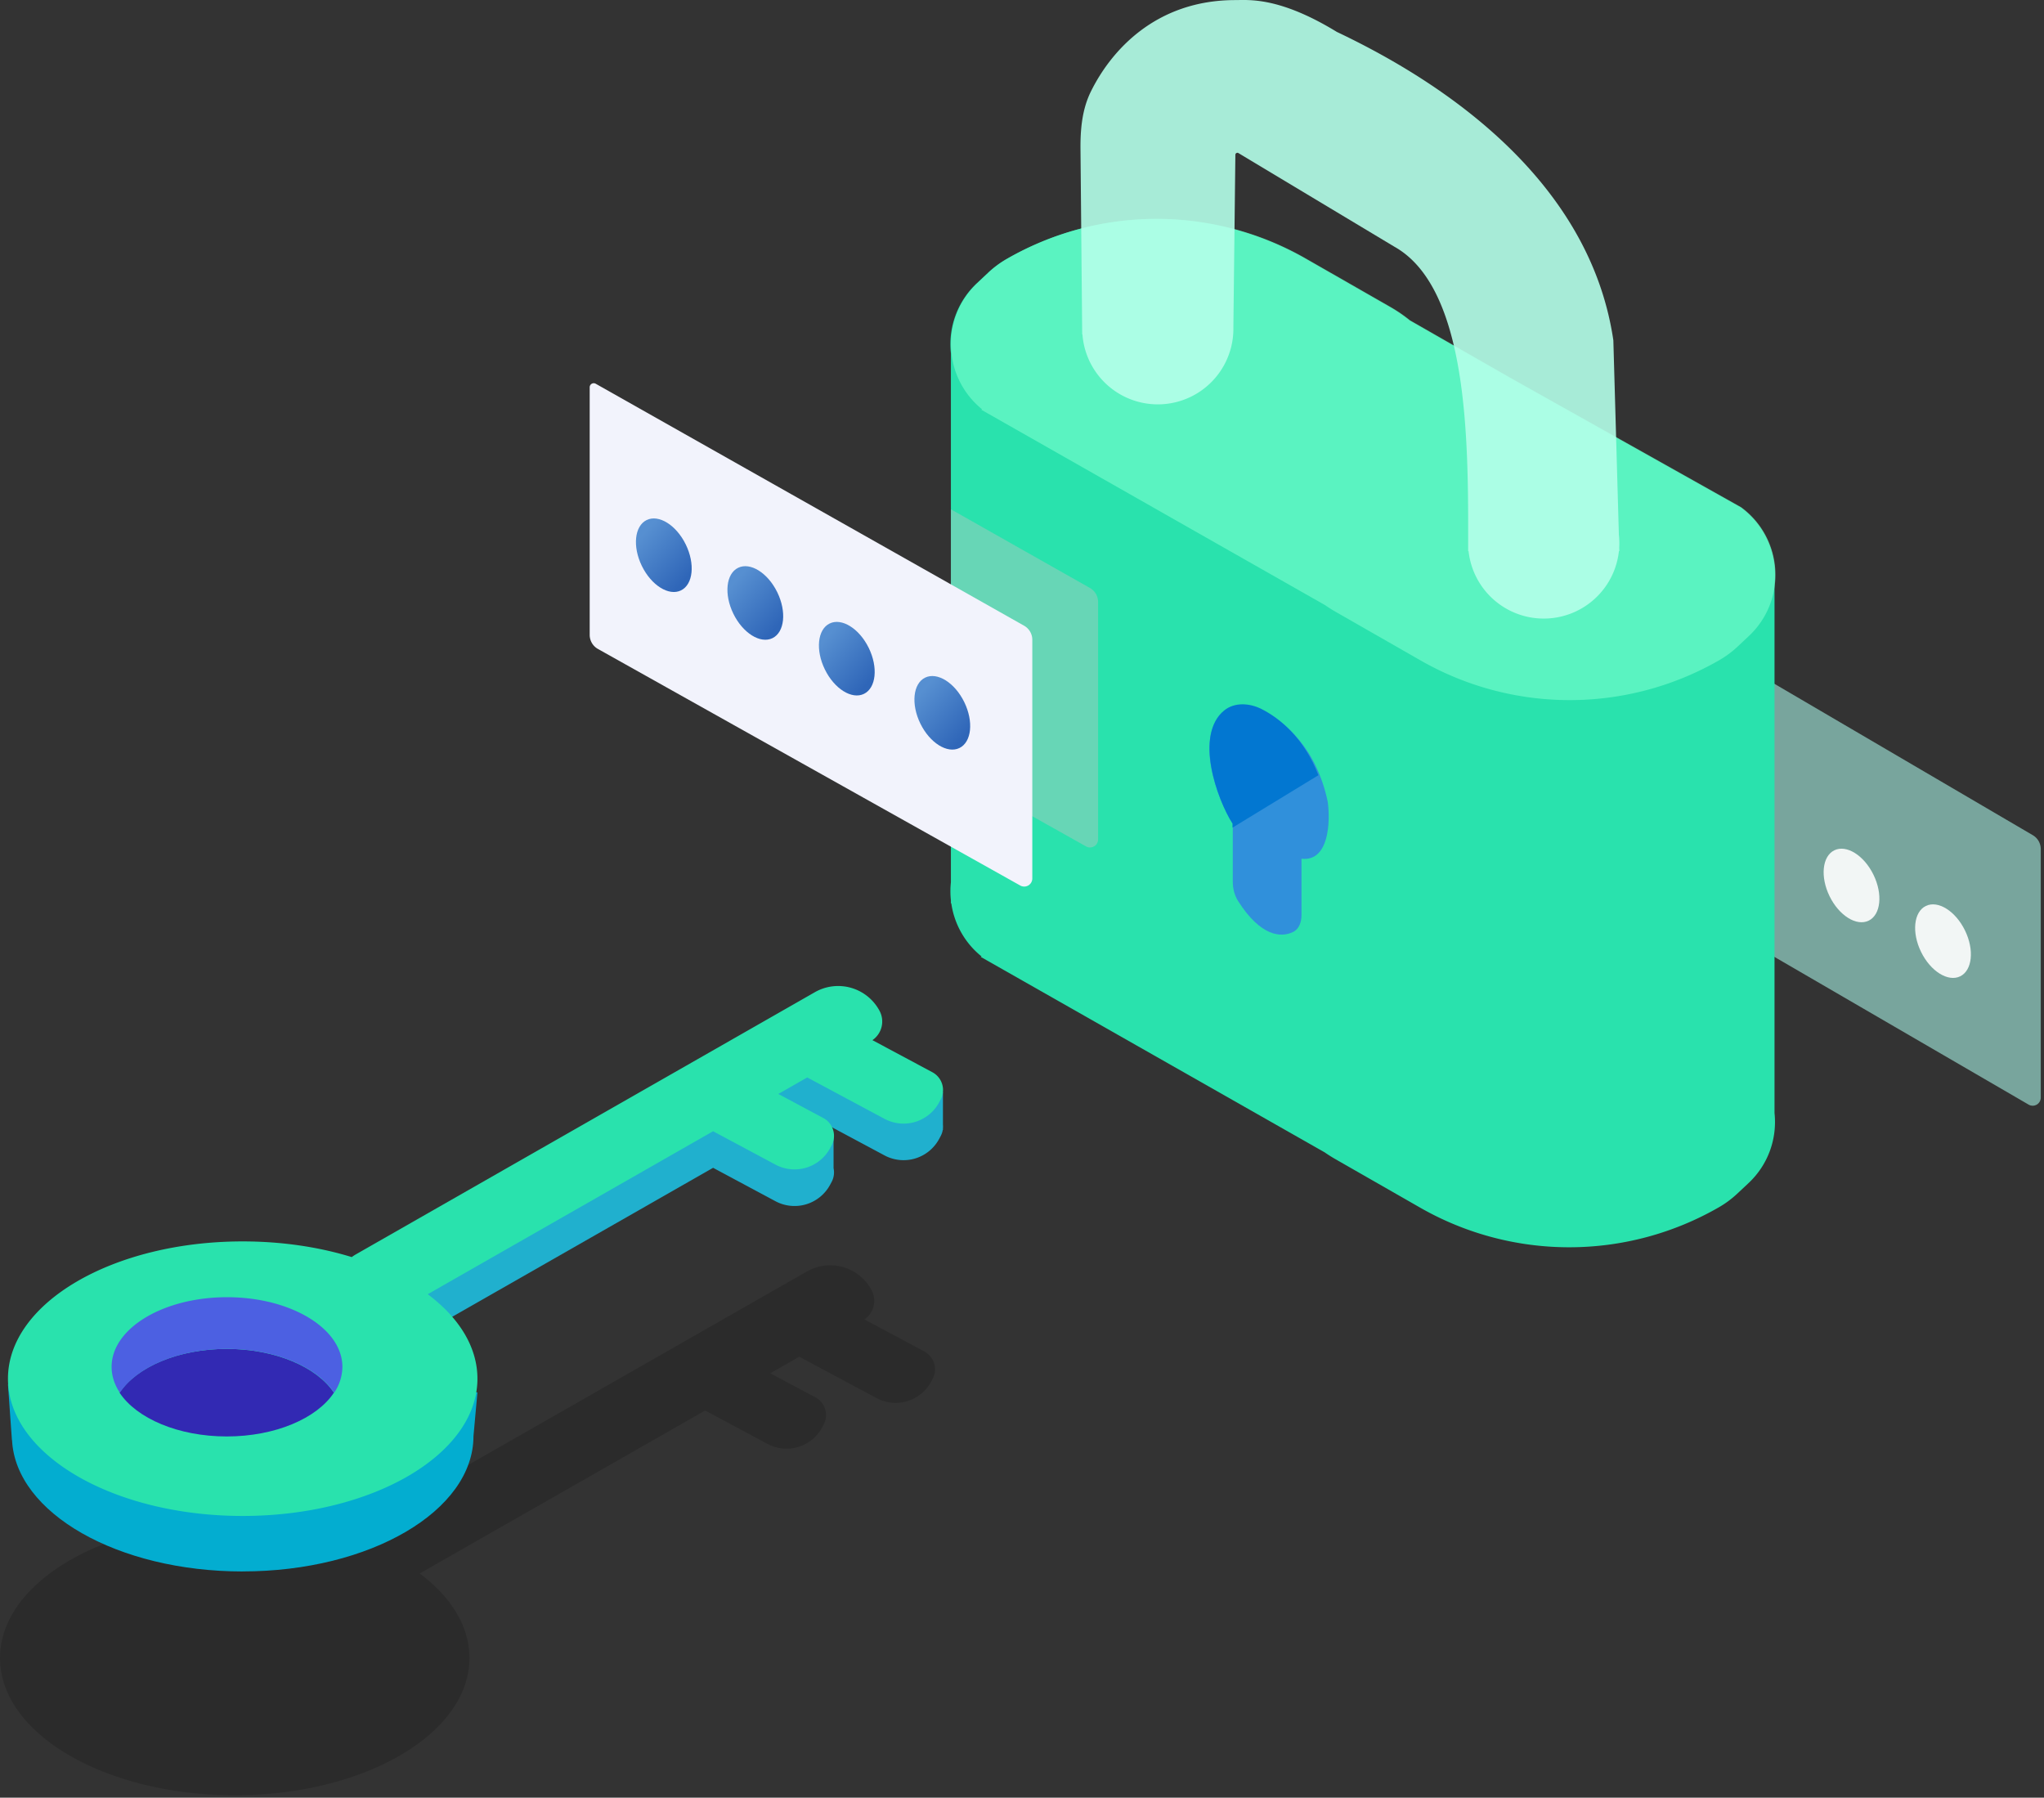 <svg width="506" height="445" fill="none" xmlns="http://www.w3.org/2000/svg"><rect width="100%" height="100%" fill="#333333" stroke="none"/><path opacity=".6" d="M395.62 209.2v-63.76a1 1 0 011.5-.86l106.1 62.16a4 4 0 011.98 3.46v61.52a2 2 0 01-3 1.72L397.6 212.66a4 4 0 01-1.99-3.46z" fill="#A7F1E5"/><path fill-rule="evenodd" clip-rule="evenodd" d="M344.07 76.01l-20.96-12a74.29 74.29 0 00-73.92.1 24.54 24.54 0 00-4.54 3.35l-2.8 2.63a20.65 20.65 0 00-6.45 17.36v130.94a20.87 20.87 0 000 4.47v.74l.1.03a20.6 20.6 0 007.49 13.13l-.2.11 85.11 48.37c.87.6 1.77 1.17 2.71 1.71l20.97 12a74.29 74.29 0 0073.92-.09 24.51 24.51 0 004.53-3.35l2.81-2.63c5-4.69 7.11-11.16 6.45-17.37V144.58a20.7 20.7 0 00-8.38-18.98l-57.27-32.13-24.71-14.14a36.2 36.2 0 00-4.86-3.32z" fill="#29E2AD"/><path opacity=".7" fill-rule="evenodd" clip-rule="evenodd" d="M344.2 75.97l-20.97-12a74.29 74.29 0 00-73.92.09 24.51 24.51 0 00-4.54 3.36l-2.8 2.63a20.74 20.74 0 001.14 31.26l-.2.11 85.11 48.37c.87.6 1.77 1.18 2.71 1.71l20.97 12a74.29 74.29 0 0073.92-.08 24.54 24.54 0 004.53-3.36l2.8-2.63a20.74 20.74 0 00-1.92-31.87l-57.27-32.13-24.71-14.14a36.26 36.26 0 00-4.86-3.32z" fill="#6FFBC9"/><path opacity=".9" fill-rule="evenodd" clip-rule="evenodd" d="M267.9 82.75l-.42-45.8c-.05-4.9.39-9.87 2.56-14.27C274.95 12.7 285.98.02 305.82.02l.8-.01c3.75-.06 11.14-.17 24.32 7.89 19.7 9.36 62.05 33 68.45 76.33l1.37 48.15a18.88 18.88 0 01.09 3.1l.02.95h-.1a18.72 18.72 0 01-37.22 0h-.1v-1.79-.18-.21-.33c.02-24.75.05-62.55-18.23-72.83l-38.65-23.2a.5.5 0 00-.75.43l-.49 42.46v.5a18.71 18.71 0 01-37.37 1.47h-.06z" fill="#B4FFE9"/><path fill-rule="evenodd" clip-rule="evenodd" d="M235.4 190.75v-64.68l34.41 19.47a4 4 0 012.03 3.48v58.76a2 2 0 01-2.97 1.75l-33.47-18.78z" fill="#C4C4C4" opacity=".4"/><path d="M145.98 157.15V95.86a1 1 0 011.49-.87l106.05 59.9a4 4 0 012.03 3.48v59.1a2 2 0 01-2.97 1.74l-104.56-58.57a4 4 0 01-2.04-3.49z" fill="#F2F3FC"/><ellipse opacity=".9" cx="233.27" cy="176.45" rx="9.69" ry="6.05" transform="rotate(-116.03 233.27 176.45)" fill="url(#paint0_linear)"/><ellipse opacity=".9" cx="209.63" cy="163.05" rx="9.69" ry="6.05" transform="rotate(-116.03 209.63 163.05)" fill="url(#paint1_linear)"/><ellipse opacity=".9" cx="481" cy="232.97" rx="9.69" ry="6.05" transform="rotate(-116.03 481 232.97)" fill="url(#paint2_linear)"/><ellipse opacity=".9" cx="186.98" cy="149.26" rx="9.69" ry="6.05" transform="rotate(-116.03 186.98 149.26)" fill="url(#paint3_linear)"/><ellipse opacity=".9" cx="458.35" cy="219.19" rx="9.69" ry="6.05" transform="rotate(-116.03 458.35 219.19)" fill="url(#paint4_linear)"/><ellipse opacity=".9" cx="164.33" cy="137.44" rx="9.69" ry="6.05" transform="rotate(-116.03 164.33 137.44)" fill="url(#paint5_linear)"/><path d="M303.26 176.04c-7.83 5.82-2 21.86 1.92 27.79v14.4c0 1.7.41 3.4 1.33 4.84 5.55 8.7 10.6 9.14 13.65 7.6 1.49-.75 2.03-2.5 2.03-4.17v-13.93c6.8.78 7.17-9.07 6.5-14.09-2.79-13.23-10.54-19.94-16.46-22.76-2.88-1.37-6.4-1.58-8.97.32z" fill="#3090DB"/><path fill-rule="evenodd" clip-rule="evenodd" d="M305.12 203.89c-3.83-5.97-9.51-22.05-2.04-28.05 2.56-2.05 6.23-1.82 9.17-.35 4.75 2.38 10.65 7.38 14.12 16.41l-21.25 12.97v-.98z" fill="#0277D1"/><path fill-rule="evenodd" clip-rule="evenodd" d="M103.92 389.5c7.7 5.77 12.3 13.03 12.3 20.92 0 18.76-26.01 33.98-58.1 33.98C26.01 444.4 0 429.18 0 410.42c0-18.77 26.02-33.99 58.11-33.99 9.75 0 18.93 1.4 27 3.89.32-.25.66-.48 1.03-.7l113.61-64.88a11.62 11.62 0 0116.02 4.62 5.6 5.6 0 01-1.77 7.25l14.84 7.94a5 5 0 012.05 6.77l-.36.67a10 10 0 01-13.53 4.1l-18.97-10.15-.16-.1-7.16 4.1 11.14 5.95a5 5 0 012.05 6.77l-.36.67a10 10 0 01-13.54 4.1l-15.44-8.27-70.64 40.34z" fill="#000" fill-opacity=".15"/><path fill-rule="evenodd" clip-rule="evenodd" d="M84.74 331.18a8.72 8.72 0 013.32-11.66l111.1-64.26a12.94 12.94 0 0116.6 3.13 6.24 6.24 0 01-.14 7.95l11.39 6.1.02-.1 6.4-1.97v8.04c.03.31.03.63 0 .95v.36h-.05a4.98 4.98 0 01-.52 1.52l-.36.67a10 10 0 01-13.53 4.1L200 275.86l-.16-.1-7.16 4.1 8.59 4.58.15-2.75 4.93-.98v8.45c.24 1.12.1 2.33-.48 3.42l-.36.67a10 10 0 01-13.54 4.1l-15.44-8.27-79.78 45.56a8.72 8.72 0 01-12-3.46z" fill="#20B0CE"/><path fill-rule="evenodd" clip-rule="evenodd" d="M60.08 388.99c31.55 0 57.13-15 57.13-33.49l.98-10.83-4.08-.07C106.4 331.45 85.12 322 60.08 322c-23.87 0-44.32 8.59-52.86 20.78l-5.25-.1.98 13.8.03.01C3.88 374.53 29.1 389 60.08 389z" fill="#03ADD0"/><path fill-rule="evenodd" clip-rule="evenodd" d="M105.89 320.37c7.7 5.77 12.3 13.03 12.3 20.91 0 18.77-26.01 33.98-58.1 33.98-32.1 0-58.12-15.21-58.12-33.98 0-18.76 26.02-33.98 58.11-33.98 9.75 0 18.93 1.4 27 3.88a8.8 8.8 0 011.03-.68l113.61-64.89a11.62 11.62 0 0116.02 4.62 5.6 5.6 0 01-1.77 7.25l14.84 7.94a5 5 0 012.05 6.77l-.36.67a10 10 0 01-13.53 4.1L200 266.8l-.16-.09-7.16 4.09 11.14 5.96a5 5 0 012.05 6.76l-.36.67a10 10 0 01-13.54 4.1l-15.44-8.26-70.64 40.34z" fill="#29E2AD"/><path fill-rule="evenodd" clip-rule="evenodd" d="M29.6 344.75c4.21-6.35 14.5-10.84 26.53-10.84 12.03 0 22.32 4.49 26.53 10.84-4.21 6.35-14.5 10.83-26.53 10.83-12.03 0-22.32-4.48-26.53-10.83z" fill="#3229B3"/><path fill-rule="evenodd" clip-rule="evenodd" d="M82.72 344.75a11.5 11.5 0 002.04-6.4c0-9.52-12.79-17.24-28.56-17.24-15.78 0-28.57 7.72-28.57 17.24 0 2.26.72 4.42 2.04 6.4 4.2-6.35 14.5-10.84 26.53-10.84 12.02 0 22.31 4.49 26.52 10.84z" fill="#4C60E2"/><defs><linearGradient id="paint0_linear" x1="225.51" y1="177.99" x2="239.3" y2="172.26" gradientUnits="userSpaceOnUse"><stop stop-color="#1A57B1"/><stop offset="1" stop-color="#4584CC"/></linearGradient><linearGradient id="paint1_linear" x1="201.87" y1="164.59" x2="215.66" y2="158.86" gradientUnits="userSpaceOnUse"><stop stop-color="#1A57B1"/><stop offset="1" stop-color="#4584CC"/></linearGradient><linearGradient id="paint2_linear" x1="473.24" y1="234.52" x2="487.03" y2="228.79" gradientUnits="userSpaceOnUse"><stop stop-color="#fff"/><stop offset="1" stop-color="#fff"/></linearGradient><linearGradient id="paint3_linear" x1="179.22" y1="150.8" x2="193.01" y2="145.07" gradientUnits="userSpaceOnUse"><stop stop-color="#1A57B1"/><stop offset="1" stop-color="#4584CC"/></linearGradient><linearGradient id="paint4_linear" x1="450.58" y1="220.73" x2="464.38" y2="215" gradientUnits="userSpaceOnUse"><stop stop-color="#fff"/><stop offset="1" stop-color="#fff"/></linearGradient><linearGradient id="paint5_linear" x1="156.56" y1="138.98" x2="170.36" y2="133.25" gradientUnits="userSpaceOnUse"><stop stop-color="#1A57B1"/><stop offset="1" stop-color="#4584CC"/></linearGradient></defs></svg>